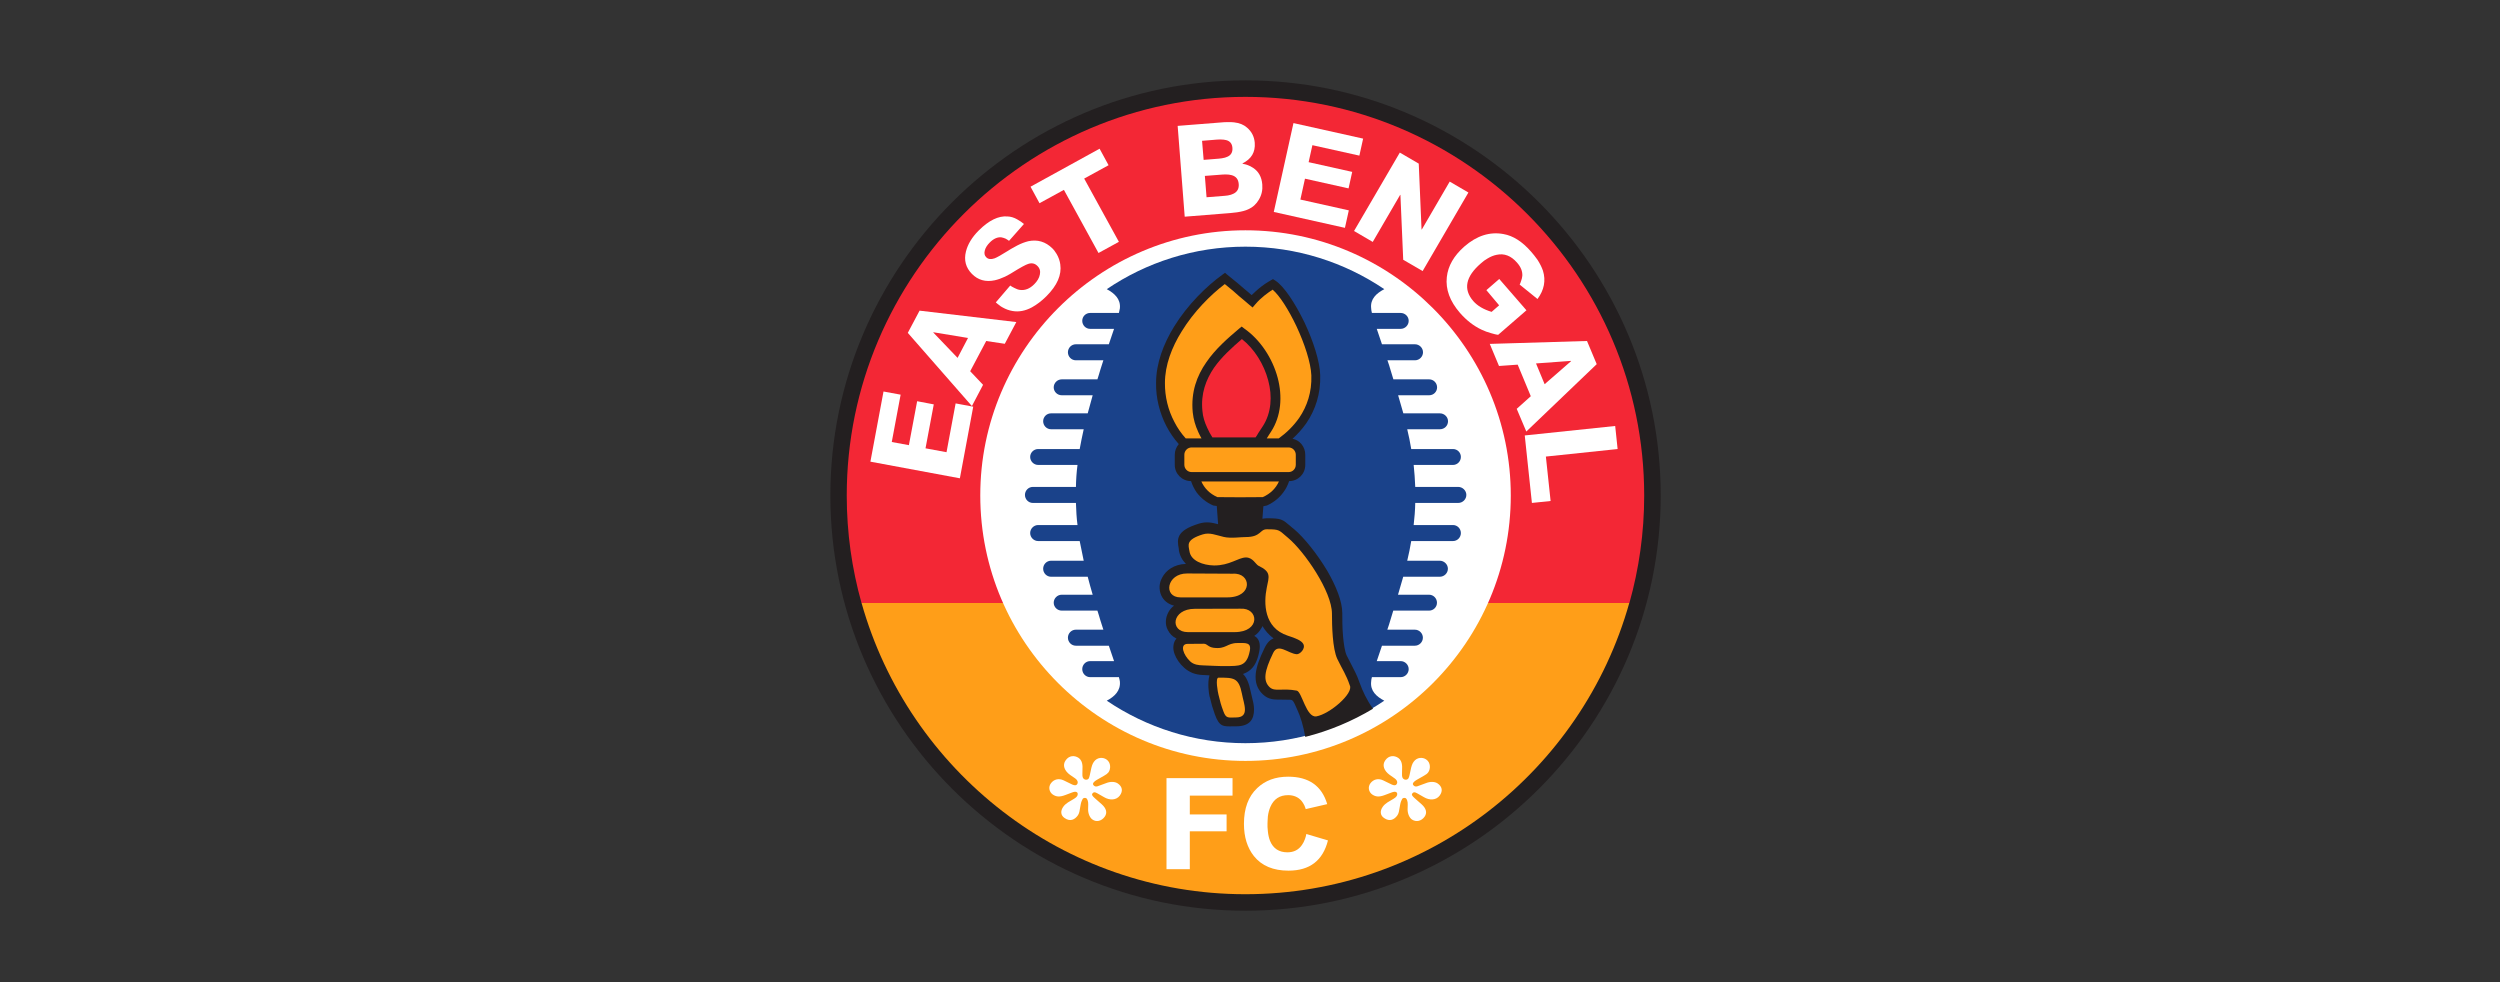 <svg width="280" height="110" viewBox="0 0 280 110" fill="none" xmlns="http://www.w3.org/2000/svg">
<rect x="0" y="0" width="280" height="110" fill="#333333" stroke="none"/>
<path d="M139.486 9C165.102 9 186 29.884 186 55.486C186 81.116 165.102 102 139.486 102C113.898 102 93 81.116 93 55.5C93 29.884 113.898 9 139.486 9Z" fill="#231F20"/>
<path d="M139.486 10.849C164.082 10.849 184.15 30.917 184.15 55.499C184.15 59.674 183.565 63.725 182.491 67.546H96.493C95.419 63.725 94.835 59.687 94.835 55.499C94.835 30.904 114.903 10.849 139.486 10.849Z" fill="#F32735"/>
<path d="M182.479 67.534C177.204 86.325 159.909 100.152 139.474 100.152C119.065 100.152 101.771 86.311 96.495 67.534H182.479Z" fill="#FF9E18"/>
<path d="M139.486 25.793C155.856 25.793 169.208 39.145 169.208 55.501C169.208 71.885 155.87 85.223 139.486 85.223C123.143 85.223 109.791 71.885 109.791 55.501C109.778 39.145 123.143 25.793 139.486 25.793Z" fill="white"/>
<path d="M139.485 27.627C145.237 27.627 150.594 29.381 155.04 32.386C154.156 32.848 153.449 33.487 153.571 34.534C153.571 34.656 153.599 34.819 153.653 35.051H156.875C157.365 35.051 157.773 35.445 157.773 35.934C157.773 36.424 157.365 36.832 156.875 36.832H154.197C154.387 37.376 154.591 37.974 154.781 38.559H158.48C158.969 38.559 159.377 38.966 159.377 39.456C159.377 39.945 158.969 40.353 158.48 40.353H155.393C155.529 40.748 155.652 41.101 155.733 41.414C155.842 41.767 155.951 42.134 156.059 42.488H160.07C160.56 42.488 160.954 42.896 160.954 43.385C160.954 43.875 160.56 44.269 160.07 44.269H156.59C156.794 44.949 156.984 45.615 157.174 46.295H161.267C161.756 46.295 162.178 46.689 162.178 47.179C162.178 47.695 161.77 48.076 161.267 48.076H157.609C157.786 48.81 157.936 49.544 158.058 50.292H162.735C163.225 50.292 163.619 50.687 163.619 51.176C163.619 51.666 163.225 52.073 162.735 52.073H158.33C158.412 52.889 158.48 53.705 158.507 54.534H163.32C163.809 54.534 164.231 54.942 164.231 55.432C164.231 55.921 163.823 56.329 163.32 56.329H158.507C158.493 57.158 158.425 57.988 158.33 58.804H162.735C163.225 58.804 163.619 59.212 163.619 59.701C163.619 60.191 163.225 60.598 162.735 60.598H158.058C157.936 61.333 157.786 62.067 157.609 62.801H161.253C161.743 62.801 162.164 63.209 162.164 63.698C162.164 64.188 161.756 64.596 161.253 64.596H157.161C156.97 65.262 156.78 65.928 156.576 66.608H160.057C160.546 66.608 160.941 67.016 160.941 67.505C160.941 67.995 160.546 68.389 160.057 68.389H156.046C155.937 68.743 155.828 69.11 155.72 69.463C155.638 69.763 155.516 70.13 155.38 70.524H158.466C158.956 70.524 159.363 70.932 159.363 71.421C159.363 71.911 158.956 72.319 158.466 72.319H154.781C154.591 72.903 154.387 73.501 154.197 74.045H156.875C157.365 74.045 157.773 74.453 157.773 74.943C157.773 75.432 157.365 75.84 156.875 75.84H153.653C153.599 76.044 153.571 76.221 153.571 76.33C153.449 77.376 154.156 78.016 155.04 78.478C150.58 81.483 145.237 83.237 139.485 83.237C133.761 83.237 128.404 81.483 123.958 78.478C124.828 78.016 125.522 77.363 125.427 76.33C125.413 76.207 125.372 76.044 125.318 75.84H122.095C121.606 75.84 121.212 75.432 121.212 74.943C121.212 74.453 121.606 74.045 122.095 74.045H124.774C124.597 73.501 124.393 72.903 124.189 72.319H120.491C120.002 72.319 119.607 71.911 119.607 71.421C119.607 70.932 120.002 70.524 120.491 70.524H123.577C123.441 70.13 123.333 69.776 123.238 69.463C123.129 69.11 123.034 68.743 122.911 68.389H118.914C118.424 68.389 118.016 67.995 118.016 67.505C118.016 67.016 118.424 66.608 118.914 66.608H122.381C122.191 65.928 121.987 65.262 121.824 64.596H117.717C117.228 64.596 116.834 64.188 116.834 63.698C116.834 63.209 117.228 62.801 117.717 62.801H121.375C121.225 62.067 121.076 61.333 120.926 60.598H116.276C115.787 60.598 115.379 60.191 115.379 59.701C115.379 59.212 115.787 58.804 116.276 58.804H120.681C120.573 57.988 120.532 57.172 120.505 56.329H115.678C115.188 56.329 114.794 55.921 114.794 55.432C114.794 54.942 115.188 54.534 115.678 54.534H120.505C120.518 53.719 120.573 52.903 120.681 52.073H116.276C115.787 52.073 115.379 51.666 115.379 51.176C115.379 50.687 115.787 50.292 116.276 50.292H120.926C121.062 49.544 121.212 48.81 121.375 48.076H117.717C117.228 48.076 116.834 47.668 116.834 47.179C116.834 46.689 117.228 46.295 117.717 46.295H121.824C122 45.615 122.204 44.949 122.381 44.269H118.914C118.424 44.269 118.016 43.875 118.016 43.385C118.016 42.896 118.424 42.488 118.914 42.488H122.911C123.034 42.134 123.129 41.767 123.238 41.414C123.346 41.101 123.441 40.748 123.577 40.353H120.491C120.002 40.353 119.607 39.945 119.607 39.456C119.607 38.966 120.002 38.559 120.491 38.559H124.189C124.393 37.974 124.597 37.376 124.774 36.832H122.095C121.606 36.832 121.212 36.424 121.212 35.934C121.212 35.445 121.606 35.051 122.095 35.051H125.318C125.372 34.833 125.399 34.656 125.427 34.534C125.535 33.501 124.828 32.848 123.958 32.386C128.391 29.381 133.748 27.627 139.485 27.627Z" fill="#1A428A"/>
<path d="M136.904 30.77L137.203 30.553L137.488 30.797C138.495 31.6 138.902 31.953 139.419 32.402C139.61 32.551 139.813 32.728 140.181 33.054C140.439 32.796 140.711 32.565 140.969 32.334C141.459 31.926 141.962 31.6 142.315 31.409L142.574 31.26L142.832 31.423C143.797 32.035 145.062 33.965 146.095 36.1C147.074 38.167 147.822 40.465 147.863 42.015C147.931 44.108 147.319 45.903 146.326 47.372C145.864 48.038 145.334 48.623 144.763 49.139C145.578 49.302 146.19 50.036 146.19 50.934V52.076C146.19 53.069 145.388 53.884 144.382 53.884C144.232 54.333 144.028 54.755 143.729 55.149C143.281 55.761 142.669 56.264 141.894 56.617L141.499 56.699L141.391 58.099C141.527 58.086 141.676 58.045 141.853 58.045C143.525 58.045 143.62 58.154 144.531 58.929C144.654 59.037 144.803 59.173 144.939 59.269C146.041 60.193 147.55 62.069 148.678 63.973C149.63 65.632 150.337 67.345 150.337 68.677C150.337 69.33 150.337 70.282 150.419 71.247C150.5 72.131 150.623 72.974 150.827 73.409C151.031 73.817 151.207 74.157 151.37 74.469C151.67 75.068 151.955 75.557 152.227 76.332C152.241 76.386 152.254 76.454 152.295 76.509C152.567 77.297 153.097 78.453 153.777 79.378C151.438 80.778 148.896 81.852 146.19 82.532C145.986 81.308 145.606 80.139 145.334 79.582C145.252 79.378 145.157 79.187 145.075 78.997C144.871 78.535 144.79 78.385 144.477 78.372C144.124 78.358 143.797 78.358 143.525 78.358C142.669 78.358 142.098 78.372 141.445 77.773C140.82 77.175 140.548 76.441 140.643 75.448C140.724 74.687 141.051 73.749 141.635 72.566C141.935 71.94 142.288 71.628 142.642 71.505C142.111 71.111 141.703 70.635 141.391 70.118C141.363 70.227 141.309 70.309 141.241 70.404C141.064 70.717 140.82 70.989 140.48 71.22C140.996 71.505 141.227 72.036 141.024 73.042C140.765 74.32 140.289 74.972 139.555 75.34C139.433 75.394 139.31 75.448 139.215 75.489C139.623 75.883 139.881 76.495 140.072 77.433C140.099 77.583 140.153 77.787 140.208 78.018C140.33 78.494 140.452 78.97 140.452 79.446C140.452 80.561 139.99 81.349 138.427 81.349H138.1C136.999 81.376 136.564 81.404 136.061 80.003C135.762 79.16 135.707 78.943 135.517 78.14C135.408 77.787 135.599 78.521 135.463 77.964C135.408 77.76 135.204 76.495 135.463 75.639C135.286 75.625 135.136 75.625 134.987 75.612C134.878 75.612 135.313 75.625 135.463 75.625C135.354 75.625 135.123 75.625 134.674 75.598C134.32 75.584 133.94 75.516 133.573 75.38C133.246 75.244 132.92 75.054 132.635 74.796C132.145 74.374 131.751 73.79 131.56 73.273C131.438 72.947 131.384 72.62 131.424 72.335C131.452 72.008 131.574 71.737 131.764 71.519C131.316 71.301 131.003 70.975 130.799 70.567C130.622 70.241 130.554 69.887 130.581 69.534C130.595 69.194 130.704 68.854 130.881 68.528C131.03 68.269 131.22 68.038 131.492 67.834C130.799 67.658 130.31 67.236 130.065 66.692C129.915 66.366 129.861 66.012 129.874 65.659C129.888 65.333 129.997 65.006 130.16 64.694C130.581 63.878 131.492 63.198 132.825 63.157C132.417 62.749 132.131 62.233 132.036 61.634C132.036 61.621 132.036 61.526 132.023 61.458C131.832 60.397 131.683 59.445 134.293 58.643C135.095 58.398 135.721 58.521 136.428 58.711L136.278 56.672L135.884 56.617C135.082 56.264 134.484 55.761 134.021 55.149C133.749 54.755 133.545 54.333 133.396 53.884C132.39 53.884 131.574 53.069 131.574 52.076V50.934C131.574 50.472 131.751 50.064 132.023 49.737C131.479 49.126 131.017 48.459 130.636 47.725C129.874 46.257 129.453 44.571 129.48 42.898C129.48 40.682 130.31 38.52 131.492 36.59C133.015 34.115 135.15 32.035 136.904 30.77Z" fill="#231F20"/>
<path d="M139.091 37.974C138.003 38.912 136.834 39.959 135.964 41.196C135.066 42.529 134.468 44.092 134.672 46.036C134.726 46.689 134.917 47.287 135.202 47.899C135.352 48.253 135.556 48.62 135.787 48.987H140.627C140.736 48.837 140.831 48.688 140.926 48.511C141.062 48.307 141.198 48.089 141.443 47.722C142.395 46.24 142.517 44.378 142.041 42.61C141.565 40.802 140.491 39.075 139.091 37.974Z" fill="#F32735"/>
<path d="M137.176 31.815C135.572 33.039 133.695 34.915 132.349 37.118C131.248 38.886 130.473 40.884 130.473 42.897C130.459 44.419 130.826 45.929 131.533 47.261C131.873 47.927 132.295 48.539 132.798 49.097H134.566C134.43 48.852 134.307 48.621 134.212 48.403C133.872 47.669 133.668 46.948 133.587 46.187C133.369 43.916 134.049 42.094 135.109 40.572C136.143 39.062 137.516 37.88 138.767 36.819L139.066 36.574L139.351 36.792C141.146 38.043 142.519 40.123 143.104 42.325C143.648 44.392 143.498 46.595 142.356 48.349C142.22 48.539 142.057 48.825 141.88 49.097H143.226C144.097 48.471 144.885 47.696 145.511 46.799C146.394 45.507 146.938 43.903 146.87 42.04C146.816 40.626 146.109 38.478 145.198 36.533C144.341 34.725 143.322 33.107 142.533 32.441C142.261 32.618 141.948 32.835 141.608 33.107C141.269 33.379 140.915 33.705 140.616 34.059L140.29 34.44L139.895 34.113C139.501 33.787 139.134 33.447 138.767 33.161C138.359 32.781 138.019 32.495 137.176 31.815Z" fill="#FF9E18"/>
<path d="M151.178 76.765C150.77 75.555 150.376 75.039 149.778 73.801C149.234 72.659 149.179 70.049 149.179 68.73C149.179 66.255 146.107 61.782 144.271 60.246C143.197 59.362 143.387 59.28 141.878 59.28C141.076 59.28 141.253 60.15 139.526 60.15C139.064 60.137 137.853 60.327 137.065 60.137C136.181 59.933 135.501 59.607 134.713 59.851C132.782 60.45 133.108 61.048 133.217 61.714C133.353 62.815 134.74 63.305 135.964 63.332C137.717 63.346 138.656 62.462 139.526 62.435C140.314 62.421 140.627 63.196 140.94 63.359C142.395 64.053 142.136 64.556 141.878 65.82C141.524 67.547 141.552 70.321 144.217 71.191C145.114 71.476 145.78 71.748 145.971 72.129C146.256 72.659 145.563 73.312 145.223 73.271C144.271 73.203 143.156 71.979 142.599 73.121C141.579 75.215 141.457 76.262 142.204 76.969C142.803 77.513 143.591 77.037 145.236 77.35C145.821 77.472 146.297 80.423 147.439 80.233C148.948 79.96 151.627 77.649 151.178 76.765Z" fill="#FF9E18"/>
<path d="M143.24 53.924C142.9 54.672 142.315 55.283 141.431 55.678L139.365 55.691H138.902H138.427L136.346 55.678C135.462 55.283 134.891 54.672 134.552 53.924H143.24Z" fill="#FF9E18"/>
<path d="M132.96 64.229L138.072 64.256C140.166 64.106 140.397 66.907 137.46 66.907H132.212C130.24 66.907 130.662 64.215 132.96 64.229Z" fill="#FF9E18"/>
<path d="M133.817 68.187L138.902 68.174C140.996 68.024 141.227 70.798 138.277 70.798H133.042C130.989 70.798 131.206 68.187 133.817 68.187Z" fill="#FF9E18"/>
<path d="M136.483 75.896C138.183 75.896 138.74 75.896 139.094 77.69C139.297 78.832 140.018 80.355 138.414 80.355C137.584 80.355 137.326 80.505 137.027 79.689C136.728 78.873 136.687 78.697 136.469 77.799C136.415 77.609 136.075 75.882 136.483 75.896Z" fill="#FF9E18"/>
<path d="M133.002 72.115L134.824 72.101C135.218 72.101 135.272 72.454 135.911 72.55C137.325 72.74 137.407 72.019 138.59 72.019C139.46 72.019 140.181 71.897 139.977 72.903C139.623 74.711 138.767 74.576 137.325 74.603C136.646 74.616 135.449 74.548 134.728 74.521C134.253 74.507 133.722 74.453 133.328 74.1C132.512 73.352 132.104 72.128 133.002 72.115Z" fill="#FF9E18"/>
<path d="M175.749 51.978L173.41 52.182L173.519 53.529C173.587 54.113 173.641 54.48 173.723 54.63C173.791 54.807 173.927 54.943 174.117 55.024C174.321 55.133 174.538 55.16 174.838 55.147C175.123 55.119 175.354 55.038 175.517 54.902C175.708 54.752 175.803 54.575 175.857 54.371C175.925 54.168 175.912 53.76 175.857 53.148L175.749 51.978Z" fill="#F32735"/>
<path d="M179.242 51.666L177.216 51.856L177.298 52.808C177.352 53.393 177.38 53.733 177.42 53.869C177.488 54.113 177.611 54.276 177.774 54.413C177.964 54.535 178.195 54.589 178.495 54.548C178.753 54.535 178.957 54.467 179.106 54.331C179.256 54.209 179.351 54.059 179.378 53.909C179.392 53.76 179.378 53.284 179.31 52.509L179.242 51.666Z" fill="#F32735"/>
<path d="M152.824 22.013L153.055 18.601L150.975 21.32L152.824 22.013Z" fill="#F32735"/>
<path d="M118.424 25.749L119.689 27.748L120.831 27.027C121.348 26.701 121.633 26.483 121.756 26.347C121.864 26.211 121.932 26.021 121.932 25.803C121.932 25.599 121.851 25.382 121.715 25.137C121.565 24.879 121.375 24.716 121.171 24.62C120.967 24.512 120.763 24.498 120.559 24.553C120.355 24.607 119.974 24.797 119.458 25.11L118.424 25.749Z" fill="#F32735"/>
<path d="M116.59 22.774L117.664 24.514L118.48 23.997C118.956 23.685 119.269 23.481 119.364 23.399C119.554 23.236 119.663 23.046 119.69 22.814C119.717 22.611 119.663 22.366 119.5 22.108C119.364 21.89 119.214 21.727 119.024 21.659C118.834 21.577 118.67 21.577 118.507 21.632C118.344 21.686 117.95 21.904 117.284 22.311L116.59 22.774Z" fill="#F32735"/>
<path d="M104.991 44.868H101.579L104.434 46.758L104.991 44.868Z" fill="#F32735"/>
<path d="M162.206 86.093L159.405 84.162L160.67 87.33L162.206 86.093Z" fill="#FF9E18"/>
<path d="M133.463 50.113H144.326C144.775 50.113 145.128 50.494 145.128 50.929V52.058C145.128 52.506 144.775 52.873 144.326 52.873H133.463C133 52.873 132.647 52.493 132.647 52.058V50.929C132.647 50.494 133 50.113 133.463 50.113Z" fill="#FF9E18"/>
<path d="M97.485 51.707L98.953 43.849L100.871 44.202L99.878 49.505L101.795 49.858L102.72 44.936L104.582 45.29L103.658 50.212L106.01 50.647L107.03 45.181L109.001 45.548L107.506 53.57L97.485 51.707Z" fill="white"/>
<path d="M112.537 38.505L110.456 38.192L108.662 41.578L110.103 43.1L108.852 45.48L101.673 37.281L102.992 34.793L113.828 36.071L112.537 38.505ZM108.417 37.852L104.542 37.213L104.528 37.24L107.248 40.082L108.417 37.852Z" fill="white"/>
<path d="M113.148 31.978L113.243 32.046L113.352 32.114C113.447 32.169 113.529 32.209 113.61 32.25C113.814 32.359 114.018 32.44 114.222 32.468C114.793 32.549 115.323 32.345 115.826 31.842C116.18 31.489 116.398 31.122 116.466 30.741C116.547 30.36 116.452 30.034 116.18 29.776C115.908 29.504 115.568 29.422 115.16 29.558C114.888 29.64 114.29 29.966 113.393 30.523L113.216 30.632L113.026 30.741C112.862 30.822 112.699 30.904 112.563 30.986C112.155 31.176 111.775 31.312 111.408 31.393C110.388 31.611 109.531 31.366 108.851 30.673C108.172 29.98 107.941 29.15 108.185 28.171C108.389 27.355 108.865 26.567 109.613 25.819C110.755 24.677 111.829 24.16 112.835 24.242C113.202 24.255 113.569 24.364 113.923 24.568C114.059 24.65 114.209 24.731 114.344 24.826L114.521 24.962L114.684 25.085L113.012 26.975L112.835 26.852L112.631 26.73C112.468 26.662 112.305 26.608 112.142 26.58C111.72 26.54 111.285 26.73 110.864 27.151C110.578 27.437 110.388 27.722 110.306 28.022C110.211 28.348 110.252 28.62 110.469 28.824C110.687 29.041 111 29.069 111.394 28.933C111.652 28.837 112.155 28.552 112.917 28.076L113.134 27.94L113.393 27.79C113.583 27.682 113.773 27.573 113.937 27.491C114.385 27.26 114.793 27.111 115.174 27.015C116.207 26.798 117.105 27.07 117.866 27.818C117.934 27.899 118.016 27.967 118.084 28.062C118.179 28.185 118.26 28.307 118.342 28.443C118.559 28.81 118.695 29.204 118.75 29.599C118.926 30.782 118.41 31.965 117.2 33.175C116.656 33.718 116.112 34.126 115.568 34.425C114.834 34.82 114.113 34.956 113.406 34.833C112.998 34.765 112.645 34.63 112.305 34.439C112.169 34.371 112.019 34.276 111.884 34.154C111.802 34.099 111.68 34.004 111.53 33.868L113.148 31.978Z" fill="white"/>
<path d="M119.157 21.265L116.424 22.76L115.418 20.911L123.154 16.655L124.16 18.504L121.428 20L125.316 27.084L123.032 28.335L119.157 21.265Z" fill="white"/>
<path d="M131.898 14.099L137.051 13.691L137.432 13.677C137.731 13.664 137.989 13.677 138.22 13.704C138.819 13.772 139.294 13.963 139.662 14.289C140.192 14.738 140.477 15.309 140.532 15.989C140.613 17.049 140.151 17.811 139.159 18.3V18.327L139.24 18.354L139.362 18.382C139.471 18.409 139.566 18.422 139.662 18.463C139.92 18.545 140.151 18.667 140.355 18.803C140.967 19.211 141.307 19.823 141.375 20.652C141.429 21.264 141.307 21.835 141.008 22.338C140.722 22.841 140.328 23.208 139.811 23.439C139.498 23.589 139.077 23.698 138.547 23.779C138.329 23.807 138.084 23.834 137.812 23.861L132.687 24.269L131.898 14.099ZM134.808 17.906L136.507 17.77L136.847 17.729C137.105 17.688 137.309 17.634 137.473 17.552C137.88 17.375 138.071 17.035 138.03 16.546C137.989 16.084 137.758 15.798 137.323 15.69C137.16 15.649 136.942 15.621 136.657 15.621L136.29 15.635L134.631 15.771L134.808 17.906ZM135.134 22.093L137.187 21.93L137.527 21.89C137.772 21.849 137.976 21.781 138.139 21.699C138.574 21.495 138.778 21.128 138.737 20.611C138.696 20.081 138.438 19.755 137.948 19.619C137.758 19.564 137.527 19.537 137.255 19.537L136.915 19.551L134.944 19.701L135.134 22.093Z" fill="white"/>
<path d="M144.867 13.785L152.671 15.525L152.25 17.429L146.988 16.26L146.566 18.163L151.447 19.251L151.039 21.1L146.158 20.012L145.642 22.351L151.067 23.561L150.632 25.519L142.664 23.738L144.867 13.785Z" fill="white"/>
<path d="M156.779 17.089L158.9 18.326L159.213 25.695L159.24 25.709L162.367 20.338L164.461 21.562L159.335 30.359L157.16 29.095L156.847 21.834L156.82 21.82L153.747 27.096L151.653 25.872L156.779 17.089Z" fill="white"/>
<path d="M167.917 31.245L170.962 34.753L167.794 37.5L167.618 37.472L167.427 37.432C167.264 37.391 167.128 37.35 166.979 37.309C166.611 37.214 166.272 37.078 165.945 36.928C165.048 36.507 164.232 35.868 163.511 35.039C162.383 33.733 161.893 32.401 162.043 31.041C162.179 29.777 162.832 28.648 164.001 27.615C165.401 26.391 166.87 25.929 168.393 26.215C169.48 26.405 170.514 27.071 171.493 28.2C171.629 28.349 171.737 28.485 171.833 28.608C171.968 28.784 172.091 28.934 172.2 29.097C172.472 29.518 172.675 29.926 172.811 30.321C173.151 31.422 172.947 32.483 172.2 33.489L170.201 31.871L170.242 31.789L170.283 31.694C170.31 31.612 170.337 31.544 170.364 31.463C170.432 31.272 170.486 31.082 170.5 30.892C170.527 30.389 170.337 29.899 169.902 29.41C169.236 28.648 168.474 28.349 167.618 28.54C167.278 28.608 166.951 28.743 166.611 28.947C166.353 29.097 166.095 29.274 165.85 29.505C164.137 30.987 163.865 32.401 165.007 33.72C165.469 34.25 166.163 34.658 167.06 34.93L167.903 34.196L166.475 32.496L167.917 31.245Z" fill="white"/>
<path d="M169.872 45.79L171.449 44.376L169.981 40.841L167.887 40.99L166.854 38.516L177.744 38.19L178.832 40.786L170.946 48.332L169.872 45.79ZM172.999 43.03L175.963 40.447L175.95 40.419L172.034 40.705L172.999 43.03Z" fill="white"/>
<path d="M180.901 47.709L181.173 50.292L173.138 51.135L173.668 56.112L171.574 56.329L170.772 48.77L180.901 47.709Z" fill="white"/>
<path d="M130.648 87.151H138.044V89.109H133.259V91.217H137.378V93.107H133.259V97.349H130.648V87.151Z" fill="white"/>
<path d="M148.731 94.127C148.16 96.384 146.692 97.513 144.312 97.513C142.599 97.513 141.307 96.969 140.437 95.881C139.703 94.957 139.322 93.747 139.322 92.278C139.322 90.538 139.812 89.206 140.804 88.267C141.702 87.411 142.857 86.989 144.272 86.989C146.583 86.989 148.038 88.009 148.65 90.062L146.243 90.62L146.216 90.538L146.189 90.456C146.161 90.375 146.121 90.293 146.093 90.212C145.998 90.021 145.889 89.844 145.767 89.695C145.4 89.273 144.897 89.056 144.272 89.056C143.32 89.056 142.667 89.491 142.286 90.361C142.15 90.674 142.055 91.027 142.001 91.435C141.987 91.585 141.974 91.734 141.974 91.884C141.96 91.993 141.96 92.115 141.96 92.237V92.618C141.974 92.795 141.987 92.945 142.001 93.108C142.042 93.516 142.123 93.869 142.246 94.182C142.599 95.038 143.252 95.46 144.19 95.46C144.897 95.46 145.441 95.188 145.822 94.63C145.957 94.44 146.066 94.223 146.161 93.964C146.202 93.856 146.229 93.76 146.257 93.651L146.284 93.516L146.311 93.407L148.731 94.127Z" fill="white"/>
<path fill-rule="evenodd" clip-rule="evenodd" d="M159.541 91.489C159.881 91.026 159.718 90.537 159.242 90.102L158.426 89.381C158.154 89.136 158.072 89.001 158.181 88.865C158.29 88.715 158.426 88.674 158.725 88.851L159.486 89.286C160.098 89.653 160.846 89.639 161.24 89.109C161.621 88.593 161.526 88.103 161.023 87.75C160.683 87.519 160.166 87.519 159.677 87.722L158.752 88.062C158.603 88.103 158.494 88.103 158.385 88.022C158.208 87.899 158.208 87.763 158.304 87.641C158.385 87.532 158.521 87.423 158.698 87.328L159.486 86.879C159.718 86.757 159.867 86.635 159.962 86.499C160.221 86.145 160.261 85.411 159.731 85.058C159.337 84.786 158.698 84.799 158.331 85.316C158.168 85.533 158.072 85.819 157.977 86.308L157.868 86.811C157.828 86.975 157.8 87.097 157.733 87.192C157.637 87.328 157.42 87.396 157.202 87.247C157.066 87.151 157.012 86.988 157.025 86.635L157.039 85.873C157.025 85.343 156.835 85.044 156.618 84.894C156.142 84.568 155.543 84.609 155.163 85.139C154.741 85.71 155.04 86.349 155.639 86.784L156.183 87.165C156.536 87.41 156.536 87.682 156.414 87.845C156.318 87.967 156.155 87.994 155.883 87.872L154.904 87.396C154.361 87.138 153.817 87.287 153.49 87.722C153.164 88.157 153.3 88.715 153.694 88.987C154.061 89.232 154.429 89.3 155.108 89.041L155.788 88.783C156.142 88.647 156.278 88.647 156.414 88.742C156.522 88.824 156.509 89.041 156.414 89.177C156.359 89.259 156.264 89.354 156.101 89.449L155.394 89.871C155.19 90.007 155 90.17 154.877 90.347C154.537 90.809 154.565 91.326 155.027 91.625C155.652 92.06 156.155 91.788 156.482 91.353C156.563 91.244 156.631 91.108 156.672 90.931L156.822 90.102C156.862 89.857 156.985 89.558 157.053 89.463C157.121 89.368 157.325 89.327 157.461 89.408C157.569 89.49 157.678 89.775 157.665 90.102L157.651 90.659C157.651 91.135 157.855 91.597 158.14 91.788C158.616 92.1 159.187 91.965 159.541 91.489Z" fill="white"/>
<path fill-rule="evenodd" clip-rule="evenodd" d="M123.717 91.489C124.057 91.026 123.893 90.537 123.418 90.102L122.602 89.381C122.33 89.136 122.248 89.001 122.357 88.865C122.466 88.715 122.602 88.674 122.901 88.851L123.662 89.286C124.274 89.653 125.022 89.639 125.416 89.109C125.797 88.593 125.702 88.103 125.199 87.75C124.859 87.519 124.342 87.519 123.853 87.722L122.928 88.062C122.779 88.103 122.67 88.103 122.561 88.022C122.384 87.899 122.384 87.763 122.479 87.641C122.561 87.532 122.697 87.423 122.874 87.328L123.662 86.879C123.893 86.757 124.043 86.635 124.152 86.499C124.41 86.145 124.451 85.411 123.921 85.058C123.526 84.786 122.887 84.799 122.52 85.316C122.357 85.533 122.262 85.819 122.167 86.308L122.058 86.811C122.017 86.975 121.99 87.097 121.936 87.192C121.84 87.328 121.623 87.396 121.405 87.247C121.269 87.151 121.215 86.988 121.229 86.635L121.242 85.873C121.229 85.343 121.038 85.044 120.821 84.894C120.345 84.568 119.746 84.609 119.366 85.139C118.944 85.71 119.243 86.349 119.842 86.784L120.399 87.165C120.753 87.41 120.753 87.682 120.63 87.845C120.535 87.967 120.372 87.994 120.1 87.872L119.121 87.396C118.564 87.138 118.033 87.287 117.707 87.722C117.381 88.157 117.517 88.715 117.911 88.987C118.278 89.232 118.645 89.3 119.325 89.041L120.005 88.783C120.358 88.647 120.494 88.647 120.63 88.742C120.739 88.824 120.725 89.041 120.63 89.177C120.576 89.259 120.481 89.354 120.318 89.449L119.611 89.871C119.407 90.007 119.216 90.17 119.094 90.347C118.754 90.809 118.781 91.326 119.243 91.625C119.869 92.06 120.372 91.788 120.698 91.353C120.78 91.244 120.848 91.108 120.889 90.931L121.038 90.102C121.079 89.857 121.201 89.558 121.269 89.463C121.337 89.368 121.541 89.327 121.677 89.408C121.786 89.49 121.895 89.775 121.881 90.102L121.868 90.659C121.868 91.135 122.071 91.597 122.357 91.788C122.792 92.1 123.363 91.965 123.717 91.489Z" fill="white"/>
</svg>
